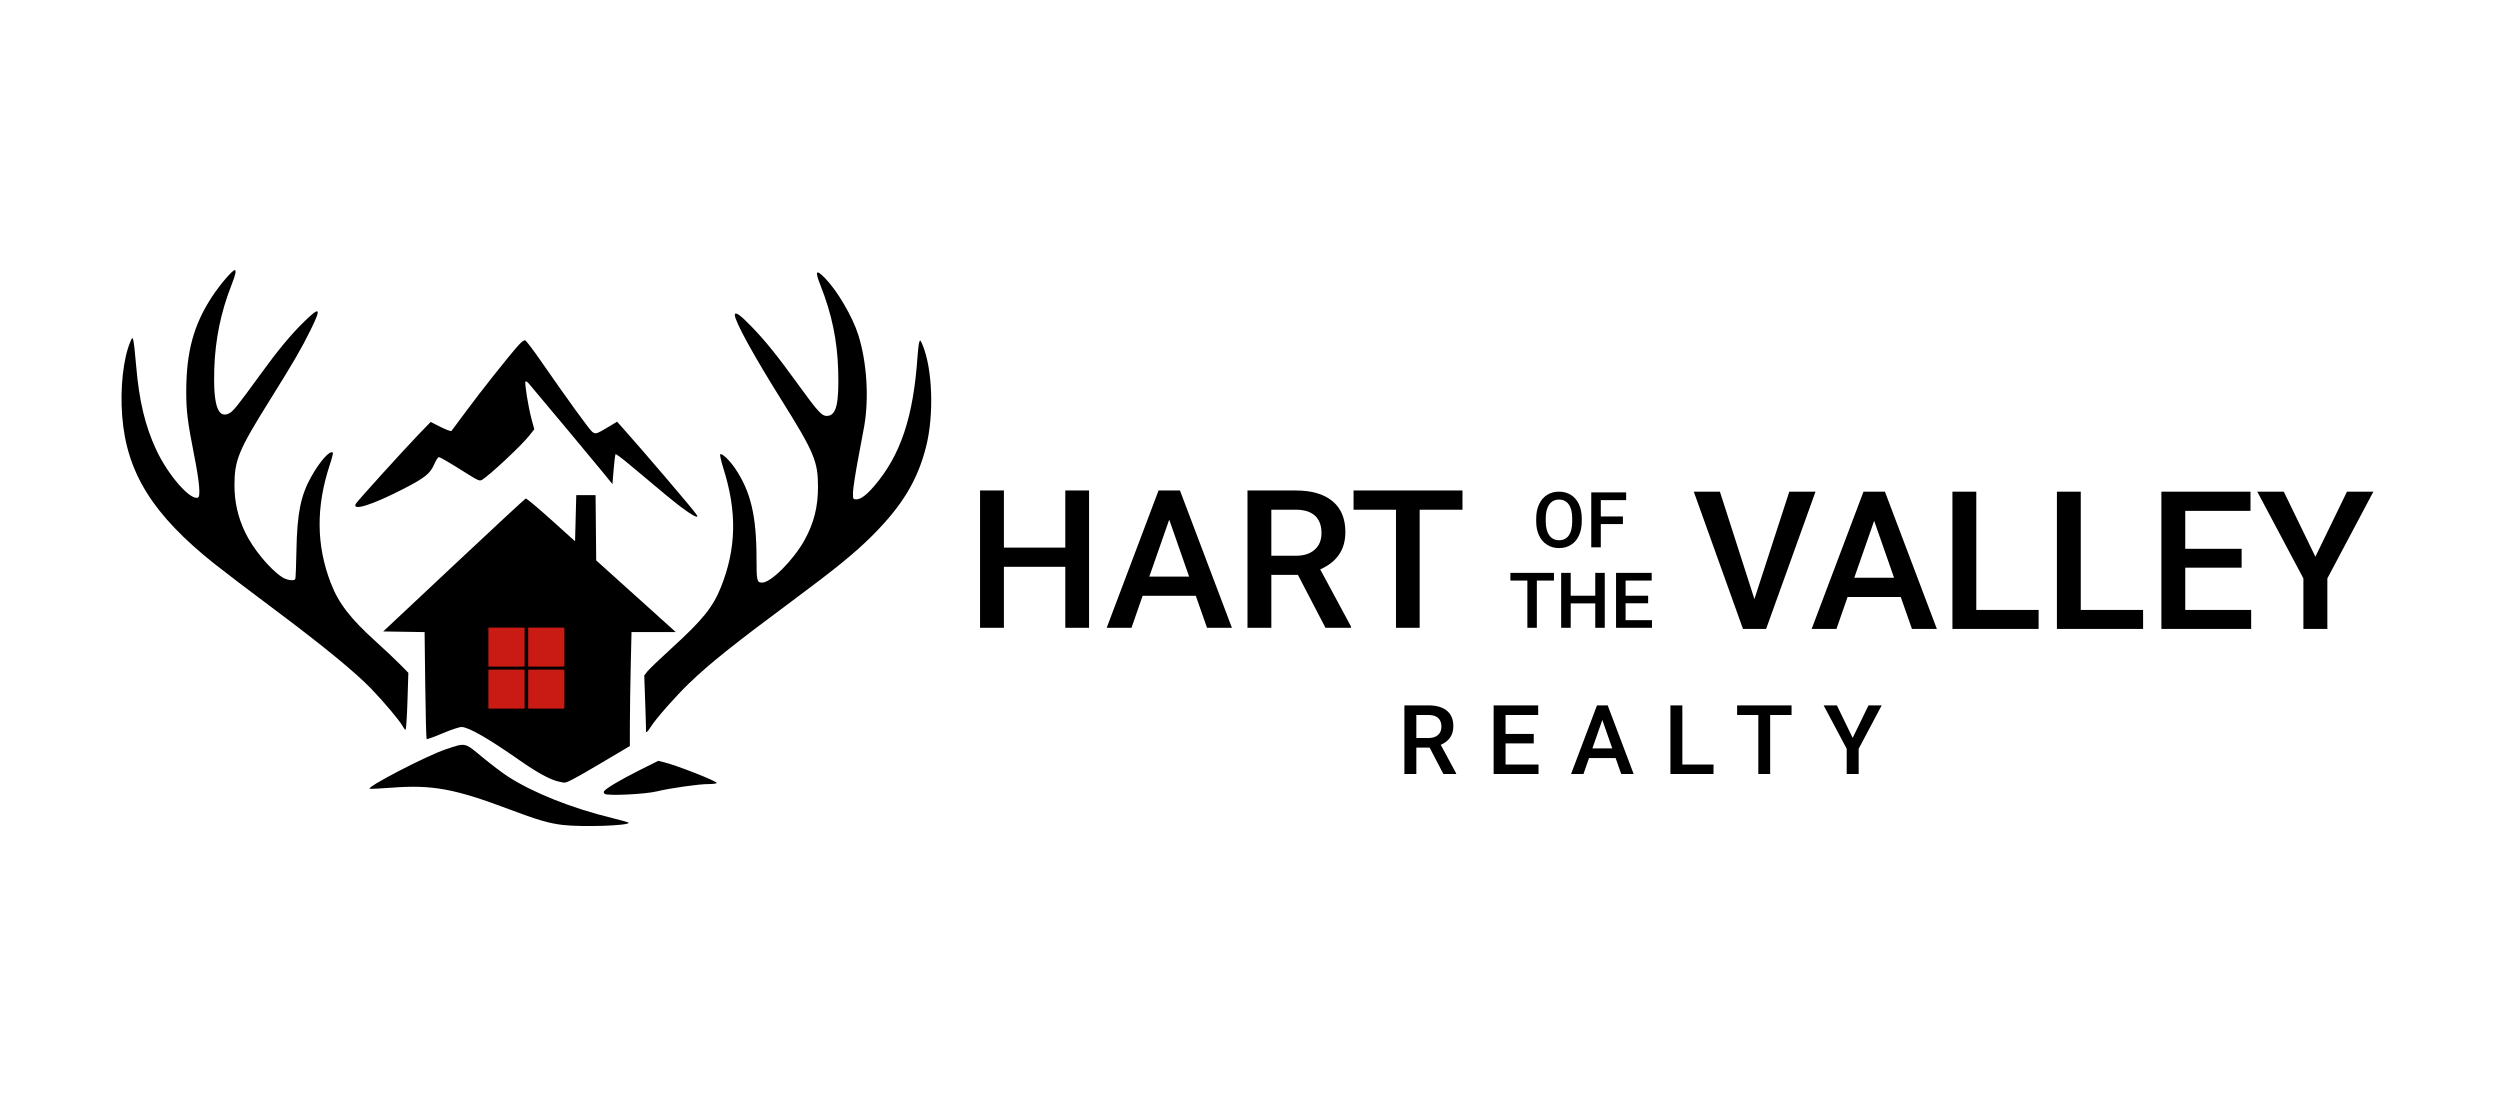 <svg viewBox="0 0 3649.398 1600" height="1600px" width="3649px" xmlns:xlink="http://www.w3.org/1999/xlink" xmlns="http://www.w3.org/2000/svg">
    <g id="4e8c7a1b-0a44-4ec5-a756-afecb45cd6c0" transform="matrix(1 0 0 1 -3408.062 -3234)">

</g>
<g id="49d22fed-3004-413a-8b08-7fc3288f7e4c">
<g style="">
		<g id="812ed189-162e-4350-920b-5de6d57b1094">
<path stroke-linecap="round" d="M2308.989,760.903c0,7.85 -1.36,14.74 -4.08,20.67c-2.71,5.93 -6.59,10.49 -11.64,13.66c-5.05,3.17 -10.86,4.76 -17.43,4.76c-6.49,0 -12.28,-1.59 -17.37,-4.76c-5.09,-3.17 -9.01,-7.7 -11.78,-13.57c-2.77,-5.87 -4.18,-12.65 -4.21,-20.32v-4.52c0,-7.81 1.38,-14.71 4.15,-20.7c2.77,-5.98 6.68,-10.56 11.73,-13.74c5.05,-3.17 10.84,-4.76 17.37,-4.76c6.53,0 12.32,1.57 17.37,4.71c5.05,3.14 8.95,7.65 11.7,13.54c2.75,5.89 4.15,12.75 4.19,20.57zM2295.059,756.713c0,-8.88 -1.68,-15.69 -5.04,-20.42c-3.36,-4.74 -8.12,-7.11 -14.29,-7.11c-6.02,0 -10.73,2.36 -14.12,7.08c-3.39,4.71 -5.13,11.38 -5.2,20.01v4.63c0,8.81 1.71,15.62 5.14,20.43c3.43,4.81 8.2,7.21 14.29,7.21c6.17,0 10.91,-2.35 14.24,-7.05c3.32,-4.7 4.98,-11.56 4.98,-20.59zM2369.059,764.923h-32.27v33.97h-13.93v-80.17h50.93v11.24h-37v23.84h32.27z" style="stroke: rgb(193,193,193); stroke-width: 0; stroke-dasharray: none; stroke-linecap: butt; stroke-dashoffset: 0; stroke-linejoin: miter; stroke-miterlimit: 4; fill: rgb(0,0,0); fill-rule: nonzero; opacity: 1;"></path>
</g>
</g>
</g>
<g id="5cd5ed82-6928-43aa-862e-f507e8677885" transform="matrix(1 0 0 1 -3408.062 -3234)">

</g>
<g id="5c2e30b9-0f8a-413f-a5b9-1d8267a7c16c" transform="matrix(1 0 0 1 -3408.062 -3234)">

</g>
<g id="fe509c44-ca8d-457b-b053-26f3c9805c59" transform="matrix(1 0 0 1 -3408.062 -3234)">

</g>
<g id="355857ab-ee04-4467-96a7-d814ffa5058b">
<g style="">
		<g id="92574301-0d21-4a45-b8aa-de3ef2e74297">
<path stroke-linecap="round" d="M2268.414,847.404h-25v68.93h-13.82v-68.93h-24.78v-11.24h63.6zM2342.574,916.334h-13.87v-35.62h-35.85v35.62h-13.93v-80.17h13.93v33.37h35.85v-33.37h13.87zM2405.894,880.544h-32.92v24.67h38.48v11.12h-52.41v-80.17h52.03v11.24h-38.1v22.13h32.92z" style="stroke: rgb(193,193,193); stroke-width: 0; stroke-dasharray: none; stroke-linecap: butt; stroke-dashoffset: 0; stroke-linejoin: miter; stroke-miterlimit: 4; fill: rgb(0,0,0); fill-rule: nonzero; opacity: 1;"></path>
</g>
</g>
</g>
<g id="609b5a84-ff48-4330-b890-27a9c0a73bb4" transform="matrix(1 0 0 1 -3408.062 -3234)">

</g>
<g id="be041221-57c6-4e91-8d78-af32f8a26b7d" transform="matrix(1 0 0 1 -3408.062 -3234)">

</g>
<g id="f8481777-85f6-4906-bad6-0af706ec353a" transform="matrix(1 0 0 1 -3408.062 -3234)">

</g>
<g id="41483beb-4106-40f4-82a8-de0c3a86969f">
<g style="">
		<g id="a3e4ccef-5508-4f19-a3f4-dba9a0e4a9ed">
<path stroke-linecap="round" d="M1589.764,916.323h-34.68v-89.06h-89.61v89.06h-34.83v-200.42h34.83v83.42h89.61v-83.42h34.68zM1745.584,869.663h-77.63l-16.24,46.66h-36.21l75.71,-200.42h31.25l75.84,200.42h-36.34zM1677.724,841.583h58.09l-29.04,-83.14zM1894.664,839.103h-38.82v77.22h-34.82v-200.42h70.47c23.13,0 40.98,5.19 53.55,15.56c12.57,10.37 18.86,25.37 18.86,45.01c0,13.39 -3.24,24.61 -9.71,33.65c-6.47,9.04 -15.48,15.99 -27.05,20.86l45.01,83.55v1.79h-37.3zM1855.844,811.163h35.79c11.75,0 20.92,-2.96 27.53,-8.88c6.61,-5.92 9.91,-14.02 9.91,-24.3c0,-10.73 -3.05,-19.04 -9.15,-24.91c-6.11,-5.87 -15.22,-8.9 -27.33,-9.09h-36.75zM2134.864,743.983h-62.5v172.34h-34.55v-172.34h-61.94v-28.08h158.99z" style="stroke: rgb(193,193,193); stroke-width: 0; stroke-dasharray: none; stroke-linecap: butt; stroke-dashoffset: 0; stroke-linejoin: miter; stroke-miterlimit: 4; fill: rgb(0,0,0); fill-rule: nonzero; opacity: 1;"></path>
</g>
</g>
</g>
<g id="bd611486-1920-4724-87d2-fff22e15923e" transform="matrix(1 0 0 1 -3408.062 -3234)">

</g>
<g id="98ff96d6-9209-4278-a025-c797eae38a43" transform="matrix(1 0 0 1 -3408.062 -3234)">

</g>
<g id="13bbf686-0ee6-43b7-83ab-6f4cd032be40" transform="matrix(1 0 0 1 -3408.062 -3234)">

</g>
<g id="0b7cd7d7-ba3d-41aa-9b2b-aa345deab389">
<g style="">
		<g id="691bc338-bba4-493b-9441-07e1c13daed8">
<path stroke-linecap="round" d="M2561.015,874.413l50.93,-156.79h38.27l-72.13,200.42h-33.73l-71.85,-200.42h38.13zM2774.645,871.383h-77.63l-16.25,46.66h-36.2l75.71,-200.42h31.25l75.84,200.42h-36.34zM2706.785,843.303h58.09l-29.05,-83.14zM2884.905,890.233h90.98v27.81h-125.81v-200.42h34.83zM3037.415,890.233h90.99v27.81h-125.81v-200.42h34.82zM3272.245,828.573h-82.31v61.66h96.22v27.81h-131.05v-200.42h130.08v28.08h-95.25v55.34h82.31zM3379.895,812.603l46.11,-94.98h38.54l-67.17,126.64v73.78h-34.97v-73.78l-67.31,-126.64h38.68z" style="stroke: rgb(193,193,193); stroke-width: 0; stroke-dasharray: none; stroke-linecap: butt; stroke-dashoffset: 0; stroke-linejoin: miter; stroke-miterlimit: 4; fill: rgb(0,0,0); fill-rule: nonzero; opacity: 1;"></path>
</g>
</g>
</g>
<g id="35def466-caf1-408d-b81c-9ae468610b92" transform="matrix(1 0 0 1 -3408.062 -3234)">

</g>
<g id="4d028c59-8190-4173-ae6b-d87b88eeee6b" transform="matrix(1 0 0 1 -3408.062 -3234)">

</g>
<g id="201ca61d-d442-4003-9fa9-39300ce9a62b" transform="matrix(1 0 0 1 -3408.062 -3234)">

</g>
<g id="6f1dc640-cb91-4951-8ca2-4fa217add670">
<g style="">
		<g id="b297d95a-2f04-4c8a-ab21-9158ea590cdc">
<path stroke-linecap="round" d="M2086.909,1091.201h-19.4v38.61h-17.42v-100.21h35.24c11.56,0 20.48,2.59 26.77,7.78c6.29,5.19 9.43,12.69 9.43,22.5c0,6.7 -1.62,12.31 -4.85,16.83c-3.23,4.52 -7.74,8 -13.52,10.43l22.5,41.78v0.89h-18.65zM2067.509,1077.231h17.89c5.87,0 10.46,-1.48 13.76,-4.44c3.31,-2.96 4.96,-7.01 4.96,-12.15c0,-5.37 -1.53,-9.52 -4.58,-12.46c-3.05,-2.93 -7.6,-4.45 -13.66,-4.54h-18.37zM2238.909,1085.071h-41.16v30.84h48.11v13.9h-65.52v-100.21h65.04v14.04h-47.63v27.67h41.16zM2358.409,1106.481h-38.81l-8.12,23.33h-18.11l37.86,-100.21h15.62l37.92,100.21h-18.17zM2324.479,1092.441h29.05l-14.52,-41.57zM2455.829,1115.911h45.49v13.9h-62.9v-100.21h17.41zM2615.249,1043.641h-31.24v86.17h-17.28v-86.17h-30.97v-14.04h79.49zM2704.479,1077.091l23.06,-47.49h19.27l-33.59,63.32v36.89h-17.48v-36.89l-33.66,-63.32h19.34z" style="stroke: rgb(193,193,193); stroke-width: 0; stroke-dasharray: none; stroke-linecap: butt; stroke-dashoffset: 0; stroke-linejoin: miter; stroke-miterlimit: 4; fill: rgb(0,0,0); fill-rule: nonzero; opacity: 1;"></path>
</g>
</g>
</g>
<g id="9544f481-2871-4733-a0f6-fdb6312df356" transform="matrix(1 0 0 1 -3408.062 -3234)">

</g>
<g id="c5f62107-ff70-46da-a0d8-949f86257b0f" transform="matrix(1 0 0 1 -3408.062 -3234)">

</g>
<g id="91831925-1ce8-481a-af60-b0574cab1392">
<g style="">
		<g id="91831925-1ce8-481a-af60-b0574cab1392-child-0">
<path stroke-linecap="round" d="M 405.29 507.90 C 394.01 506.59 384.16 503.71 361.09 495.01 C 315.76 477.90 297.08 474.45 263.60 476.99 C 254.14 477.71 245.85 478.12 245.18 477.89 C 241.79 476.76 292.56 450.43 308.11 445.26 C 325.16 439.60 323.50 439.25 338.50 451.62 C 345.65 457.52 355.10 464.69 359.50 467.55 C 380.40 481.16 412.87 494.09 446.75 502.29 C 454.03 504.06 459.99 505.77 460.00 506.10 C 460.01 508.53 421.56 509.79 405.29 507.90 M 440.12 482.17 C 439.36 481.65 439.08 480.68 439.49 480.01 C 440.90 477.73 453.53 470.23 468.99 462.50 L 484.48 454.75 L 489.49 455.99 C 500.34 458.70 533.00 471.53 533.00 473.09 C 533.00 473.59 529.96 474.00 526.25 474.01 C 518.02 474.01 494.58 477.34 483.00 480.14 C 473.53 482.43 442.63 483.90 440.12 482.17 M 401.55 471.87 C 394.49 470.22 383.79 464.34 369.00 453.98 C 343.70 436.26 327.32 426.87 321.43 426.70 C 319.62 426.65 312.74 428.93 305.60 431.96 C 298.65 434.90 292.71 437.04 292.38 436.71 C 292.05 436.39 291.54 416.30 291.24 392.08 L 290.70 348.04 L 273.55 347.77 L 256.39 347.50 L 314.95 292.58 C 347.15 262.37 374.00 237.49 374.60 237.29 C 375.21 237.09 384.66 244.99 395.60 254.85 L 415.50 272.76 L 416.00 253.63 L 416.50 234.50 L 424.50 234.50 L 432.50 234.50 L 432.77 261.55 L 433.03 288.61 L 466.02 318.30 L 499.00 348.00 L 480.66 348.00 L 462.32 348.00 L 461.66 376.66 C 461.30 392.43 460.99 413.69 460.97 423.91 L 460.94 442.50 L 437.28 456.50 C 415.14 469.60 408.95 472.88 406.50 472.82 C 405.95 472.81 403.72 472.38 401.55 471.87 M 474.35 429.75 C 474.42 429.06 474.12 418.49 473.68 406.26 L 472.88 384.02 L 475.37 380.76 C 476.75 378.97 485.90 370.19 495.72 361.25 C 521.33 337.93 529.82 327.41 536.48 310.78 C 549.30 278.76 549.94 248.33 538.57 212.51 C 536.65 206.46 535.46 201.14 535.92 200.68 C 537.16 199.44 543.60 205.53 548.16 212.23 C 561.21 231.46 566.00 251.61 566.00 287.34 C 566.00 305.63 566.33 307.00 570.72 307.00 C 577.99 307.00 596.52 288.45 605.69 272.00 C 613.56 257.88 617.00 244.37 617.00 227.59 C 617.00 206.50 613.78 198.88 586.30 155.00 C 563.51 118.62 548.06 90.47 548.01 85.25 C 547.98 81.98 552.28 84.88 561.34 94.25 C 573.65 106.98 582.59 118.05 600.69 143.00 C 617.51 166.20 620.41 169.28 625.02 168.82 C 632.28 168.11 634.52 158.37 633.73 131.00 C 633.01 106.21 628.42 84.21 619.02 60.55 C 614.20 48.42 615.33 46.85 623.09 54.90 C 633.22 65.41 645.63 86.64 650.39 101.61 C 657.42 123.71 659.40 153.52 655.40 176.99 C 655.07 178.92 652.82 190.96 650.40 203.75 C 647.98 216.53 646.00 229.47 646.00 232.50 C 646.00 237.86 646.07 238.00 648.81 238.00 C 652.47 238.00 657.25 234.41 663.82 226.72 C 685.59 201.23 696.13 169.61 699.54 119.54 C 699.91 114.07 700.58 108.67 701.01 107.54 C 701.72 105.72 701.99 105.93 703.49 109.42 C 712.02 129.33 713.41 167.91 706.55 194.70 C 699.46 222.42 686.77 243.34 662.05 268.04 C 647.86 282.22 631.47 295.58 596.00 321.87 C 547.55 357.79 526.82 374.34 510.10 390.47 C 498.70 401.46 482.63 419.70 478.27 426.61 C 475.50 430.99 474.11 432.11 474.35 429.75 M 272.51 426.02 C 270.34 421.83 257.24 406.23 246.53 395.11 C 233.28 381.34 206.16 359.12 166.00 329.15 C 146.47 314.57 124.20 297.64 116.50 291.52 C 65.21 250.73 43.47 215.91 39.87 168.79 C 38.10 145.67 40.80 121.14 46.62 107.43 C 48.25 103.59 48.30 103.55 49.09 106.00 C 49.53 107.38 50.60 116.99 51.47 127.36 C 53.88 156.09 58.87 177.03 67.99 196.66 C 77.81 217.79 96.29 239.02 102.71 236.56 C 105.03 235.67 103.94 223.48 99.56 201.34 C 94.14 173.89 93.01 164.85 93.01 149.00 C 93.00 115.81 99.07 93.40 114.40 70.01 C 120.74 60.33 131.25 48.00 133.15 48.00 C 134.75 48.00 134.00 51.52 130.51 60.41 C 121.68 82.89 117.05 105.47 116.26 129.79 C 115.29 159.86 119.23 171.55 128.68 166.67 C 132.00 164.95 135.64 160.42 153.73 135.50 C 169.30 114.05 179.78 101.41 191.27 90.25 C 204.13 77.75 205.17 79.31 196.14 97.61 C 188.47 113.16 182.14 124.05 162.49 155.50 C 136.31 197.41 133.00 205.39 133.00 226.53 C 133.00 240.23 135.97 253.17 141.97 265.56 C 148.54 279.12 162.09 295.54 172.39 302.41 C 176.23 304.97 182.33 305.90 183.44 304.09 C 183.75 303.59 184.19 292.91 184.41 280.34 C 184.96 249.66 187.92 234.92 196.66 219.28 C 203.91 206.31 212.30 196.96 214.61 199.27 C 214.94 199.60 213.82 204.06 212.12 209.19 C 200.54 244.18 200.79 275.97 212.90 307.40 C 219.34 324.14 229.09 336.76 250.60 356.18 C 257.69 362.60 266.59 370.98 270.37 374.81 L 277.23 381.78 L 276.49 405.39 C 276.09 418.38 275.37 429.00 274.90 429.00 C 274.43 429.00 273.36 427.66 272.51 426.02 M 513.50 251.26 C 511.85 250.40 507.35 247.34 503.50 244.45 C 497.10 239.65 490.70 234.38 460.10 208.70 C 454.37 203.90 449.42 200.24 449.10 200.56 C 448.77 200.88 448.05 206.59 447.50 213.25 L 446.50 225.36 L 438.01 214.93 C 431.37 206.77 389.07 156.09 377.29 142.18 C 376.08 140.75 374.78 139.89 374.40 140.26 C 373.44 141.23 376.57 160.85 379.35 171.25 L 381.67 179.92 L 377.50 185.21 C 370.98 193.47 343.58 219.02 338.06 221.97 C 336.37 222.87 334.71 222.21 327.77 217.85 C 311.20 207.42 303.66 203.00 302.47 203.00 C 301.81 203.00 300.12 205.63 298.73 208.84 C 295.33 216.67 291.08 220.08 273.25 229.27 C 247.06 242.77 230.05 248.07 233.70 241.58 C 234.87 239.49 274.07 196.25 285.75 184.17 L 295.73 173.84 L 303.99 177.99 C 308.53 180.28 312.57 181.78 312.96 181.32 C 313.35 180.87 318.99 173.30 325.49 164.50 C 337.36 148.43 360.10 119.76 368.28 110.58 C 371.12 107.38 373.18 105.86 374.17 106.23 C 375.00 106.55 380.31 113.49 385.98 121.66 C 409.61 155.68 427.28 180.08 429.66 181.95 C 432.55 184.22 432.97 184.09 444.43 177.20 L 450.37 173.63 L 454.78 178.57 C 471.42 197.15 511.59 244.19 515.89 250.13 C 517.79 252.76 517.05 253.11 513.50 251.26 Z" transform="matrix(1.76 0 0 1.761 768.388 800) matrix(1 0 0 1 0 0)  translate(-375.122, -278.407)" style="stroke: rgb(193,193,193); stroke-width: 0; stroke-dasharray: none; stroke-linecap: butt; stroke-dashoffset: 0; stroke-linejoin: miter; stroke-miterlimit: 4; fill: rgb(0,0,0); fill-rule: nonzero; opacity: 1;"></path>
</g>
</g>
</g>
<g id="4cb31b6a-3b46-4dc8-a31e-38a9af025993">
<g style="">
		<g id="4cb31b6a-3b46-4dc8-a31e-38a9af025993-child-0">
<path stroke-linecap="round" d="M713.781,972.973c-0.48,0 -0.87,-0.39 -0.87,-0.87v-55.198c0,-0.48 0.39,-0.87 0.87,-0.87h51.137c0.48,0 0.87,0.39 0.87,0.87v55.198c0,0.48 -0.39,0.87 -0.87,0.87z" style="stroke: rgb(193,193,193); stroke-width: 0; stroke-dasharray: none; stroke-linecap: butt; stroke-dashoffset: 0; stroke-linejoin: miter; stroke-miterlimit: 4; fill: rgb(201,26,19); fill-rule: nonzero; opacity: 1;"></path>
</g>
</g>
</g>
<g id="645aaf36-5f9b-455b-a508-33aa2d514a8f">
<g style="">
		<g id="645aaf36-5f9b-455b-a508-33aa2d514a8f-child-0">
<path stroke-linecap="round" d="M771.859,972.973c-0.48,0 -0.87,-0.39 -0.87,-0.87v-55.198c0,-0.48 0.39,-0.87 0.87,-0.87h51.137c0.48,0 0.87,0.39 0.87,0.87v55.198c0,0.48 -0.39,0.87 -0.87,0.87z" style="stroke: rgb(193,193,193); stroke-width: 0; stroke-dasharray: none; stroke-linecap: butt; stroke-dashoffset: 0; stroke-linejoin: miter; stroke-miterlimit: 4; fill: rgb(201,26,19); fill-rule: nonzero; opacity: 1;"></path>
</g>
</g>
</g>
<g id="0e75ee02-fa15-46f9-a6be-532afa6256c7">
<g style="">
		<g id="0e75ee02-fa15-46f9-a6be-532afa6256c7-child-0">
<path stroke-linecap="round" d="M771.859,1034.292c-0.48,0 -0.87,-0.39 -0.87,-0.87v-55.198c0,-0.48 0.39,-0.87 0.87,-0.87h51.137c0.48,0 0.87,0.39 0.87,0.87v55.198c0,0.48 -0.39,0.87 -0.87,0.87z" style="stroke: rgb(193,193,193); stroke-width: 0; stroke-dasharray: none; stroke-linecap: butt; stroke-dashoffset: 0; stroke-linejoin: miter; stroke-miterlimit: 4; fill: rgb(201,26,19); fill-rule: nonzero; opacity: 1;"></path>
</g>
</g>
</g>
<g id="2aac3fbe-fc51-4540-8359-4d5bb7e4ac51">
<g style="">
		<g id="2aac3fbe-fc51-4540-8359-4d5bb7e4ac51-child-0">
<path stroke-linecap="round" d="M713.781,1034.292c-0.48,0 -0.87,-0.39 -0.87,-0.87v-55.198c0,-0.48 0.39,-0.87 0.87,-0.87h51.137c0.48,0 0.87,0.39 0.87,0.87v55.198c0,0.48 -0.39,0.87 -0.87,0.87z" style="stroke: rgb(193,193,193); stroke-width: 0; stroke-dasharray: none; stroke-linecap: butt; stroke-dashoffset: 0; stroke-linejoin: miter; stroke-miterlimit: 4; fill: rgb(201,26,19); fill-rule: nonzero; opacity: 1;"></path>
</g>
</g>
</g>

  </svg>
